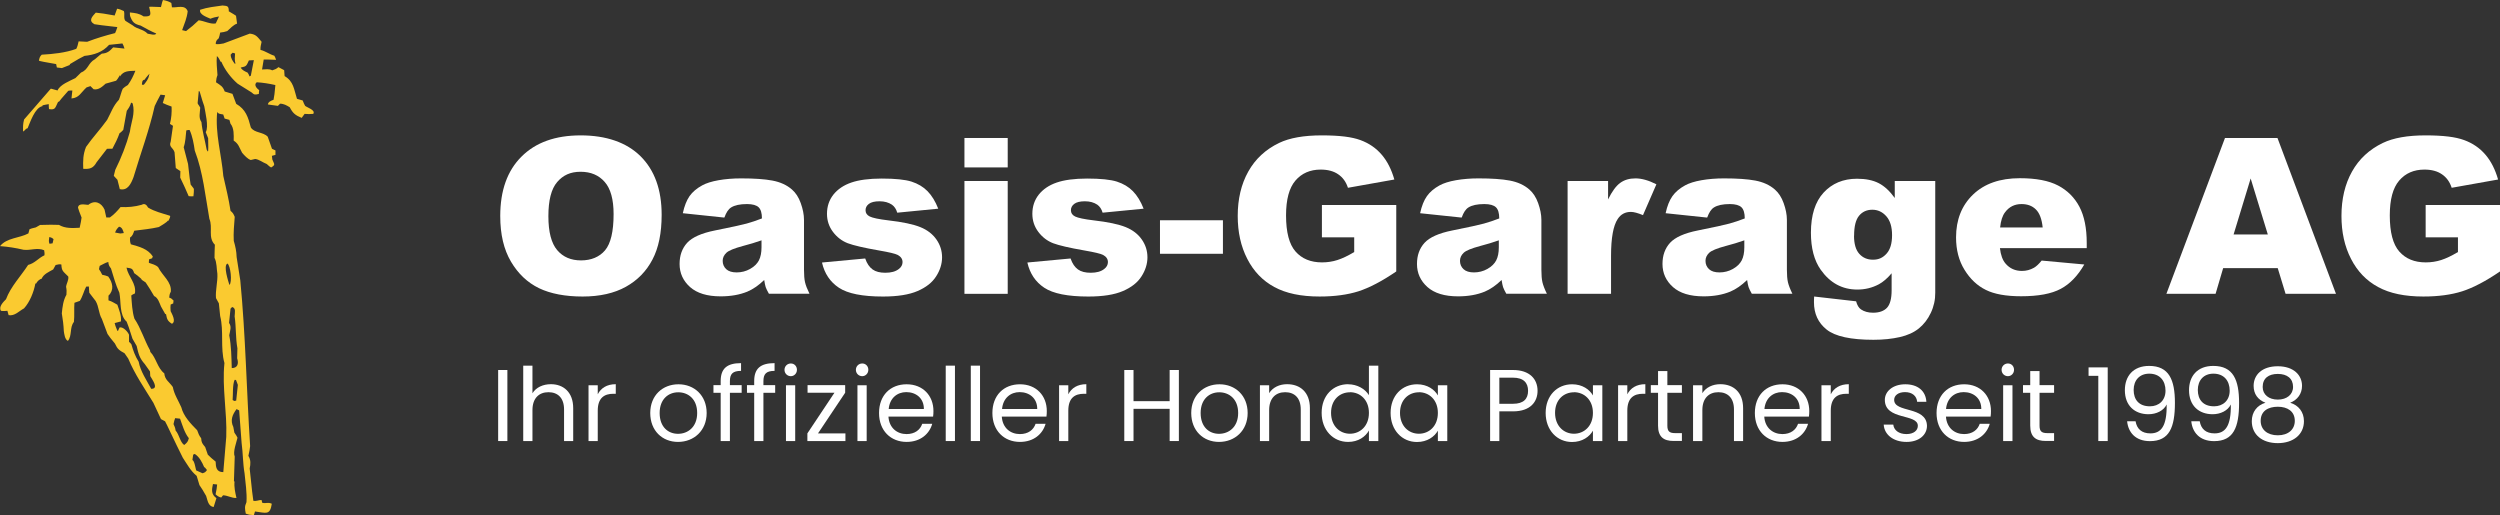 <?xml version="1.0" encoding="UTF-8"?><svg id="a" xmlns="http://www.w3.org/2000/svg" viewBox="0 0 287.16 59.17"><rect x="0" y="0" width="287.16" height="59.17" fill="#333333" stroke="none"/><path d="M26.98,7.34c-.24-.31-.49-.66-.48-1.07.07-.07.14-.14.21-.21.14.02.24.05.29.09-.03.42-.07.76.05,1.15-.03,0-.05.02-.07.03h0ZM28.67,8.79c-.08-.21-.16-.36-.23-.45-.29-.13-.64-.28-.79-.58.68-.14.64-.18.94-.82.19-.01.38-.02.57-.03-.11.59-.23,1.19-.35,1.79-.06.03-.11.06-.16.09h.02ZM16.3,9.73c.03-.25,0-.54.32-.58.03-.07.15-.24.38-.5.34-.39.08,0,.12.01-.07.44-.33.72-.59,1.07h-.24,0ZM23.83,17.35c-.03-.06-.06-.11-.09-.16-.19-1.06-.51-2.12-.6-3.17-.35-.48-.17-1.08-.14-1.66-.16-.3-.26-.36-.3-.51.04-.47.08-.93.13-1.39.03.01.07.03.1.04.26.91.44,1.47.53,1.69.1.63.55,2.39.17,2.99.09.23.18.46.28.7.02.94.02,1.43,0,1.47-.03.06-.06.01-.09.02h0v-.02ZM13.82,26.82c-.21-.04-.4-.08-.6-.11.11-.3.21-.43.45-.67.35.04.47.44.55.73-.13.01-.27.03-.4.05h0ZM5.68,27.99c-.11-.26-.05-.49-.02-.76.21.04.33.09.49.24-.04.15-.07.32-.11.48-.12.01-.24.03-.35.05h0ZM26.35,32.73c-.12-.41-.73-2.2-.23-2.46.37.23.57,2.18.23,2.46h0ZM26.62,42.26c-.04-1.26-.05-2.52-.29-3.75.09-.52.3-.96-.02-1.42.06-.55.11-1.1.17-1.64.09-.07.14-.13.17-.19.49.12.31.67.3,1.08.18,1.21.1,2.46.32,3.67,0,.37-.03.75-.03,1.14.19.59.08,1.13-.62,1.13h0v-.02ZM17.35,44.63c-.52-.97-1.22-1.98-1.42-3.08-.41-.65-.63-1.27-.84-2.01-.12-.15-.21-.24-.27-.27,0-.28,0-.55,0-.82-.14-.34-.66-.93-1.08-.84-.07.12-.12.26-.18.39h-.08c-.19-.45-.29-.75-.31-.89.23-.06.48-.13.72-.19.07-.68-.2-1.28-.41-1.92-.36-.19-.61-.38-1.02-.5v-.54c.67-.64.5-1.48-.03-2.2-.19-.08-.42-.15-.69-.2-.11-.24-.23-.45-.37-.64.02-.13.05-.26.08-.38.36-.16.6-.35.99-.45.03.35.11.49.31.75.29.93.54,1.89.96,2.78.22,1.04-.03,2.56.84,3.33.09.19.32.85.67,1.96.16.27.32.55.48.83.2.92.34,1.42.93,2.08.2.28.4.57.6.85,0,.18.02.35.03.53.22.4,1.05,1.49.09,1.46h0v-.03ZM26.93,46.06c-.07-.04-.14-.08-.21-.11.06-.64-.03-1.75.23-2.32.05,0,.1,0,.16.02.07.18.14.36.21.56-.06.6-.13,1.2-.19,1.81-.07,0-.13.02-.2.04h0ZM21.15,51.11c-.48-.35-.55-1.18-.98-1.66-.03-.28-.12-.49-.24-.74.06-.29.12-.52.19-.68.18.02.37.04.56.06.27.73.51,1.63,1.01,2.24-.09.41-.22.53-.54.79h0ZM23.26,54.36c-.24-.11-.49-.23-.73-.33-.08-.26-.19-1.11-.43-1.19.03-.21.06-.41.09-.62.06-.03.11-.06.18-.08.54.35.83.94,1.08,1.51.19.08.17.23.33.33-.17.25-.25.3-.52.38h0ZM28.64,59.12c.17.02.35.04.52.05.04-.14.08-.29.13-.42,1.25.15,1.73.49,1.93-.89-.47-.21-.66.01-1.1-.11-.03-.11-.06-.22-.08-.32-.34,0-.6.17-.94.09-.05-.22-.19-1.45-.42-3.7.11-.53.14-.99-.15-1.46.1-.43.17-.8.2-1.12-.41-6.35-.52-12.72-1.13-19.04-.14-.89-.29-1.78-.42-2.67-.02-.68-.14-1.21-.33-1.87-.05-.91.04-1.83.11-2.75-.13-.32-.21-.47-.48-.69-.2-1.34-.53-2.67-.83-4-.2-2.43-.96-4.93-.7-7.37.11.25.43.25.69.3.05.16.11.31.16.47.18.05.37.09.55.15.04.14.08.28.12.43.43.53.38,1.31.37,1.95.59.39.62.77.97,1.4.27.31.61.7.99.83.17-.04.34-.09.51-.12.45.05.88.41,1.33.58.22.21.39.35.5.4.53-.33.37-.34.14-.92-.02-.14-.04-.28-.05-.42.14-.04.27-.08.41-.11v-.51c-.13-.07-.27-.13-.4-.19-.16-.46-.33-.93-.49-1.39-.54-.56-1.53-.41-1.94-1.06-.31-1.18-.58-2.08-1.68-2.71-.14-.38-.29-.77-.43-1.15-.3-.09-.59-.19-.89-.27-.22-.59-.43-.68-1-1.06.02-.3.06-.54.17-.82-.04-.71-.15-1.47-.07-2.19.2.15.31.43.43.65.02,0,.05,0,.09.01.39.92,1.1,1.85,1.86,2.51.54.33,1.07.66,1.6,1,.33.31.41.28.84.18,0-.15.03-.29.04-.43-.29-.21-.65-.62-.28-.91.7.04,1.45.16,2.14.32-.07.84-.14,1.4-.21,1.69-.26.1-.62.23-.65.54.38.05.76.11,1.15.16.08-.09.17-.18.25-.25.43,0,.77.2,1.11.41.36.69.64.92,1.37,1.22.11-.15.22-.31.34-.46.33.03.66.03.99,0,.3-.44-.71-.73-.93-.92-.09-.14-.18-.35-.28-.62-.22-.07-.44-.13-.66-.19-.35-1.12-.39-2.01-1.42-2.61-.02-.23-.04-.46-.05-.68-.22-.12-.44-.24-.66-.35-.21.2-.43.28-.71.37-.35-.2-.78-.11-1.17-.1.06-.38.12-.76.19-1.14.22-.01.69,0,1.42.03-.05-.17-.11-.32-.2-.47-.57-.17-1.01-.53-1.59-.67-.02-.33.06-.61.13-.93-.48-.57-.64-.86-1.36-.94-1,.38-2,.75-3.01,1.13-.31.06-.59.11-.9.07,0-.32.1-.46.34-.66.06-.15.12-.37.17-.66.29-.02.53-.08.81-.17.35-.3.69-.71,1.13-.86-.04-.3-.08-.6-.12-.9-.09-.07-.36-.24-.83-.51,0-.64-.16-.61-.72-.67-.86.12-1.73.21-2.57.49-.15.56.82.86,1.18,1.03.33-.14.63-.2.99-.26-.13.26-.26.53-.38.8-.56.13-1.35-.3-1.96-.36-.46.45-.94.86-1.45,1.24-.15-.04-.3-.07-.45-.11.26-.72.56-1.41.64-2.17-.3-.8-1.2-.39-1.81-.45-.03-.17-.05-.34-.07-.5-.3-.19-.61-.27-.96-.34-.04.05-.12.32-.23.81-.87-.04-1.32-.05-1.36-.02.21.89.32,1.14-.64,1.09-.54-.35-.92-.38-1.57-.45,0,.13,0,.26.02.4.27.72.47.92,1.22,1.11.59.33,1.17.65,1.79.91-.12.27-.76.04-.99.02-.53-.55-1.17-.48-1.74-.97-.27-.17-.54-.34-.82-.51-.24-.3-.04-.75-.17-1.12-.27-.12-.49-.23-.78-.27-.1.25-.19.51-.28.78-.97-.18-1.7-.29-2.17-.33-.42.46-.88.92-.16,1.33.25.05,1.13.16,2.64.33-.09.29-.17.52-.26.69-1.11.28-2.14.59-3.21,1-.33-.02-.65-.03-.98-.05-.07.29-.12.6-.27.86-1.21.45-2.67.6-3.96.67-.22.18-.28.41-.33.69.09.05.75.18,1.98.39.02.13.05.26.08.39.19.02.38.04.58.07.3-.13.6-.24.91-.36v-.09c.79-.48,1.35-.8,1.68-.95,1.12-.12,2.07-.42,2.83-1.27.51-.06,1.02-.11,1.53-.16.08.12.16.32.24.59-.43-.05-.87-.09-1.3-.14-.41.44-.68.68-1.3.72-.07.03-.34.24-.79.64-.81.44-.74,1.19-1.6,1.53-.22.22-.43.43-.65.64-.6.31-1.77.74-2.05,1.42-.25-.07-.51-.14-.77-.21-1.02,1.17-2.05,2.35-3.07,3.54-.14.5-.13.87-.12,1.39.2-.08.26-.33.52-.38.29-.66.83-2.37,1.71-2.54v-.09c.23-.06.48-.1.72-.14,0,.19,0,.38.03.57.77.13.7-.17,1.05-.85.03,0,.05,0,.09.01.02-.06.38-.48,1.07-1.26.11-.03.26-.04.47-.03-.03.3-.06.61-.1.91.9-.08,1.06-.66,1.73-1.27.15-.05.3-.1.45-.15.12.12.24.23.36.36.56.11,1-.29,1.38-.64.4-.12.8-.23,1.21-.34.11-.11.22-.28.35-.5.19-.33.05,0,.09.01.42-.67,1.04-.62,1.77-.65-.25.62-.47,1.08-.86,1.63-.26.15-.46.3-.59.43-.14.28-.29.92-.44,1.27-.66.69-.9,1.46-1.35,2.3-.76,1.07-1.68,2.04-2.43,3.12-.35.88-.35,1.56-.32,2.51.76.05,1.15-.06,1.54-.76.4-.52.79-1.03,1.19-1.54.2,0,.41,0,.62-.01.32-.59.6-1.16.82-1.78.08-.03.22-.16.43-.38.13-.73.26-1.46.4-2.19.23-.32.4-.57.5-.95.06.03.12.06.18.1.31,1.18-.17,2.09-.32,3.25-.41,1.52-.98,2.97-1.68,4.38-.06.23-.12.46-.17.69.14.15.28.29.42.45.09.35.18.71.27,1.07.91.23,1.3-.64,1.58-1.38.8-2.69,1.82-5.42,2.43-8.16.15-.33.38-.77.67-1.31.17.02.35.04.53.07-.09.3-.18.59-.27.89.25.13.59.26,1.01.41.03.67-.02,1.34-.19,1.99.12.07.23.15.35.22-.09.6-.18,1.21-.26,1.81-.25.64.26.66.44,1.23.04.6.09,1.2.14,1.81.17.11.35.24.53.36,0,.24-.02.49-.02.74.39.81.72,1.52.97,2.13.21.03.4.03.55.01.04-.35.06-.63.05-.84-.07-.15-.22-.27-.37-.5-.05-.19-.15-.98-.3-2.37-.17-.64-.34-1.28-.5-1.92.21-.6.23-1.3.3-1.93.17-.05.29-.06.38-.05.33.72.48,1.58.59,2.36.96,2.53,1.21,5.19,1.68,7.84.43,1.02-.2,2.13.63,2.98-.02.5-.04,1-.04,1.51.28.53.23,1.24.33,1.83.05.92-.24,1.89-.16,2.79.11.19.22.4.33.6.05.49.1.97.15,1.46.44,1.76,0,3.63.49,5.4-.29,2.83.32,5.65.21,8.48-.11,1.35-.23,2.69-.34,4.05-.81,0-.86-.59-.88-1.21-.37-.29-.67-.56-.9-.8-.1-.29-.2-.58-.3-.87-.32-.39-.44-.51-.46-1.01-.24-.3-.33-.56-.46-.92-.73-.74-1.57-1.61-1.82-2.63-.34-.78-.82-1.48-.98-2.34-.41-.59-.91-.81-.98-1.57-.78-.58-.94-1.8-1.6-2.45-.02-.07-.03-.13-.04-.2-.65-1.17-1.05-2.54-1.79-3.63-.26-.82-.3-1.81-.36-2.66.04-.05.18-.13.42-.24.18-1.17-.75-1.88-.97-2.96.56.09.7.06.88.63.24.16.49.36.74.59.38.35,0,.05,0,.09.19.13.38.26.58.39.32.47.64.99.97,1.56.45.2.61.78.79,1.2.16.29.33.58.49.87.02,0,.05,0,.09.01.12.59.16.78.68,1.11.51-.26,0-1.13-.15-1.45-.03-.29-.03-.55,0-.76.09-.04.2-.08.3-.13,0-.11.02-.22.04-.32-.18-.18-.25-.27-.5-.34.02-.29.04-.43.18-.68.12-1.14-.97-1.83-1.46-2.83-.29-.27-.69-.36-1.06-.49,0-.14,0-.28.03-.41.11-.04.23-.08.34-.11.03-.08.05-.15.08-.22-.59-.88-1.53-1.11-2.52-1.39-.1-.27-.11-.48-.09-.78.31-.2.35-.44.48-.78.94-.12,1.9-.21,2.82-.42.03-.02.97-.56,1.02-.72.04,0,.07,0,.1-.02.13-.25.19-.41.19-.48,0-.1-.09-.08-.13-.11-.82-.26-1.68-.46-2.41-.91-.17-.31-.39-.52-.73-.32-.81.23-1.6.3-2.43.26-.38.46-.74.85-1.23,1.2h-.41c-.06-.3-.13-.6-.2-.9-.37-.82-1.14-1.14-1.87-.55-.33,0-1.12-.25-1.18.32.04.18.18.56.41,1.14-.03.29-.11.68-.22,1.17-.85.04-1.64.1-2.38-.33-.55-.03-1.28-.02-2.17.01-.17.09-.33.19-.49.28-.36.08-.6.15-.72.21-.04.15-.09.31-.13.48-1.04.56-2.46.48-3.26,1.46.96.07,1.77.2,2.71.42.85.09,1.55-.28,2.36.05.05.24.06.43.04.58-.72.33-1.09.91-1.88,1.11-.84,1.3-1.99,2.47-2.54,3.94-.31.31-.88.88-.58,1.33.26.05.48.02.74,0,.04.16.09.33.14.5.71.12,1.18-.46,1.77-.78.66-.72,1.13-1.89,1.3-2.85h.09c.09-.22.4-.52.63-.55.22-.54.86-.8,1.33-1.07.09-.17.19-.35.28-.51.23-.05.43-.12.66-.06.03.77.2.78.79,1.38.08.39-.2.77-.25,1.18.07.34.07.57.04.92-.37.63-.46,1.42-.53,2.14.12.68.2,1.34.23,2.04.06.36.11.93.47,1.12.5-.61.18-1.57.69-2.18.08-.74,0-1.47.06-2.2.2-.08.41-.15.62-.22.33-.51.45-1.11.73-1.64.1,0,.2-.01.31-.01,0,.24.03.48.05.72.24.31.49.63.73.95.39.68.32,1.37.71,2.05.21.57.43,1.15.65,1.73.17.26.45.63.85,1.1.29.64.49.77,1.11,1.12.14.2.27.4.42.61.75,1.8,1.87,3.42,2.89,5.08.29.61.57,1.24.87,1.87.15.08.31.16.47.25.1.13,1.12,2.37,2.04,4.19.48.72.9,1.52,1.59,2.08.1.35.2.7.32,1.06.21.29.46.7.77,1.25.17.5.22,1.17.86,1.27.11-.34.21-.68.32-1.02-.61-.43-.55-.97-.4-1.62.15.02.31.03.48.05-.02.32-.08.7-.18,1.13.19.18.38.31.65.37.07-.09.14-.18.21-.26.55.02.97.33,1.54.31-.14-.62-.29-1.25-.22-1.89-.03-.01-.05-.02-.07-.03.03-.95.06-1.9.09-2.84-.23-.54.2-1.63.32-2.16-.06-.14-.18-.34-.36-.59-.05-.21-.08-.43-.12-.64-.37-.78-.12-1.4.37-2.06.1.05.2.09.3.15.09,1.23.18,2.48.28,3.73.16,1.17.14,2.35.34,3.5.1,1.08.29,2.22.22,3.31-.23.52-.19.74-.08,1.32.13.04.26.08.4.12h.01Z" style="fill:#faca30; fill-rule:evenodd;"/><path d="M57.46,24.81c0-2.92.81-5.2,2.44-6.82,1.63-1.63,3.89-2.44,6.8-2.44s5.27.8,6.88,2.4,2.42,3.84,2.42,6.72c0,2.09-.35,3.81-1.06,5.15-.7,1.34-1.72,2.38-3.05,3.12s-2.99,1.12-4.97,1.12-3.69-.32-5.01-.96c-1.32-.64-2.4-1.66-3.22-3.05-.82-1.39-1.23-3.13-1.23-5.22v-.02ZM62.99,24.84c0,1.81.34,3.1,1.01,3.89s1.58,1.18,2.74,1.18,2.11-.39,2.76-1.16.98-2.16.98-4.16c0-1.68-.34-2.92-1.02-3.69-.68-.78-1.6-1.17-2.77-1.17s-2.01.39-2.69,1.18c-.68.79-1.01,2.1-1.01,3.92h0Z" style="fill:#fff;"/><path d="M83.18,24.99l-4.75-.5c.18-.83.44-1.48.77-1.96.34-.48.82-.89,1.46-1.24.46-.25,1.08-.45,1.88-.59.8-.14,1.66-.21,2.59-.21,1.49,0,2.69.08,3.59.25s1.66.51,2.26,1.04c.42.37.76.88,1,1.56.24.67.37,1.31.37,1.92v5.73c0,.61.04,1.09.12,1.43.08.35.25.79.51,1.32h-4.66c-.19-.33-.31-.59-.37-.76s-.11-.45-.17-.82c-.65.63-1.3,1.07-1.94,1.34-.88.36-1.9.54-3.06.54-1.55,0-2.72-.36-3.52-1.07-.8-.72-1.2-1.6-1.2-2.65,0-.99.29-1.79.87-2.43.58-.63,1.64-1.11,3.2-1.42,1.86-.37,3.07-.64,3.63-.79.55-.15,1.14-.35,1.76-.59,0-.61-.13-1.04-.38-1.28s-.7-.37-1.33-.37c-.81,0-1.42.13-1.83.39-.32.2-.57.59-.77,1.15h-.03ZM87.49,27.6c-.68.24-1.4.46-2.14.65-1.01.27-1.65.53-1.92.79-.28.27-.42.57-.42.92,0,.39.14.71.41.96s.67.37,1.2.37,1.07-.13,1.54-.4c.48-.27.81-.6,1.01-.98.2-.39.3-.89.3-1.51v-.79h.02Z" style="fill:#fff;"/><path d="M94.45,30.15l4.93-.46c.2.59.49,1,.85,1.26s.85.38,1.46.38c.67,0,1.18-.14,1.55-.43.28-.21.43-.48.43-.79,0-.36-.19-.63-.56-.83-.27-.14-.98-.31-2.14-.51-1.73-.3-2.92-.58-3.59-.83-.67-.26-1.24-.69-1.7-1.3-.46-.61-.69-1.3-.69-2.08,0-.85.25-1.59.74-2.21.5-.62,1.18-1.08,2.05-1.38.87-.3,2.04-.46,3.5-.46,1.55,0,2.69.12,3.42.35.74.24,1.35.6,1.84,1.1s.9,1.17,1.23,2.01l-4.71.46c-.12-.42-.33-.72-.61-.92-.39-.26-.86-.39-1.42-.39s-.97.1-1.23.3c-.26.2-.38.44-.38.73,0,.32.16.56.49.72s1.03.31,2.12.44c1.65.19,2.88.45,3.69.78s1.42.81,1.85,1.43.64,1.3.64,2.04-.23,1.48-.68,2.18c-.45.71-1.16,1.27-2.14,1.69-.97.42-2.3.63-3.97.63-2.37,0-4.05-.34-5.06-1.01s-1.65-1.63-1.94-2.88l.03-.02Z" style="fill:#fff;"/><path d="M110.78,15.85h4.97v3.38h-4.97v-3.38ZM110.78,20.79h4.97v12.96h-4.97v-12.96Z" style="fill:#fff;"/><path d="M118.04,30.15l4.93-.46c.2.59.49,1,.85,1.26s.85.38,1.46.38c.67,0,1.18-.14,1.55-.43.28-.21.43-.48.43-.79,0-.36-.19-.63-.56-.83-.27-.14-.98-.31-2.14-.51-1.73-.3-2.92-.58-3.59-.83-.67-.26-1.24-.69-1.7-1.3-.46-.61-.69-1.3-.69-2.08,0-.85.25-1.59.74-2.21.5-.62,1.18-1.08,2.05-1.38.87-.3,2.04-.46,3.5-.46,1.55,0,2.69.12,3.42.35.74.24,1.35.6,1.84,1.1s.9,1.17,1.23,2.01l-4.71.46c-.12-.42-.33-.72-.61-.92-.39-.26-.86-.39-1.42-.39s-.97.1-1.23.3c-.26.2-.38.44-.38.73,0,.32.16.56.49.72s1.03.31,2.12.44c1.65.19,2.88.45,3.69.78s1.42.81,1.85,1.43.64,1.3.64,2.04-.23,1.48-.68,2.18c-.45.71-1.16,1.27-2.14,1.69-.97.42-2.3.63-3.97.63-2.37,0-4.05-.34-5.06-1.01s-1.65-1.63-1.94-2.88l.03-.02Z" style="fill:#fff;"/><path d="M133.24,25.3h7.23v3.85h-7.23v-3.85Z" style="fill:#fff;"/><path d="M151.84,27.27v-3.72h8.54v7.63c-1.64,1.12-3.08,1.87-4.34,2.28-1.26.4-2.75.6-4.47.6-2.12,0-3.85-.36-5.19-1.09-1.34-.72-2.38-1.8-3.11-3.23-.74-1.43-1.1-3.08-1.1-4.93,0-1.95.4-3.65,1.21-5.1s1.99-2.54,3.54-3.29c1.21-.58,2.84-.87,4.9-.87s3.46.18,4.44.54c.98.36,1.79.91,2.44,1.67.65.75,1.13,1.71,1.46,2.86l-5.33.95c-.22-.68-.59-1.19-1.12-1.55-.52-.36-1.19-.54-2.01-.54-1.21,0-2.18.42-2.9,1.26s-1.08,2.17-1.08,4c0,1.94.36,3.32,1.09,4.15s1.74,1.25,3.04,1.25c.62,0,1.21-.09,1.77-.27s1.2-.48,1.93-.92v-1.69h-3.71Z" style="fill:#fff;"/><path d="M167.87,24.99l-4.75-.5c.18-.83.44-1.48.78-1.96.34-.48.82-.89,1.46-1.24.46-.25,1.08-.45,1.88-.59.8-.14,1.66-.21,2.59-.21,1.49,0,2.69.08,3.59.25s1.66.51,2.26,1.04c.42.37.76.88,1,1.56.24.67.37,1.31.37,1.92v5.73c0,.61.04,1.09.12,1.43s.25.79.51,1.32h-4.66c-.19-.33-.31-.59-.37-.76s-.11-.45-.17-.82c-.65.63-1.3,1.07-1.94,1.34-.88.36-1.9.54-3.06.54-1.55,0-2.72-.36-3.52-1.07-.8-.72-1.2-1.6-1.2-2.65,0-.99.29-1.79.87-2.43.58-.63,1.64-1.11,3.2-1.42,1.86-.37,3.07-.64,3.62-.79s1.14-.35,1.76-.59c0-.61-.13-1.04-.38-1.28s-.7-.37-1.33-.37c-.81,0-1.42.13-1.83.39-.32.2-.57.59-.77,1.15h-.03ZM172.18,27.6c-.68.24-1.4.46-2.14.65-1.01.27-1.65.53-1.92.79-.28.27-.42.57-.42.92,0,.39.14.71.41.96s.67.37,1.2.37,1.07-.13,1.54-.4c.48-.27.81-.6,1.01-.98.2-.39.3-.89.3-1.51v-.79h.02Z" style="fill:#fff;"/><path d="M180.06,20.79h4.65v2.12c.45-.92.91-1.55,1.39-1.9s1.06-.52,1.76-.52,1.53.23,2.4.68l-1.54,3.54c-.59-.24-1.05-.37-1.39-.37-.65,0-1.16.27-1.51.81-.51.76-.77,2.17-.77,4.25v4.35h-4.99v-12.96h0Z" style="fill:#fff;"/><path d="M196.07,24.99l-4.75-.5c.18-.83.44-1.48.78-1.96.34-.48.82-.89,1.46-1.24.46-.25,1.08-.45,1.88-.59.8-.14,1.66-.21,2.59-.21,1.49,0,2.69.08,3.59.25s1.66.51,2.26,1.04c.42.37.76.88,1,1.56.24.67.37,1.31.37,1.92v5.73c0,.61.04,1.09.12,1.43s.25.79.51,1.32h-4.66c-.19-.33-.31-.59-.37-.76s-.11-.45-.17-.82c-.65.63-1.3,1.07-1.94,1.34-.88.36-1.9.54-3.06.54-1.55,0-2.72-.36-3.52-1.07-.8-.72-1.2-1.6-1.2-2.65,0-.99.29-1.79.87-2.43.58-.63,1.64-1.11,3.2-1.42,1.86-.37,3.07-.64,3.62-.79s1.14-.35,1.76-.59c0-.61-.13-1.04-.38-1.28s-.7-.37-1.33-.37c-.81,0-1.42.13-1.83.39-.32.2-.57.59-.77,1.15h-.03ZM200.38,27.6c-.68.24-1.4.46-2.14.65-1.01.27-1.65.53-1.92.79-.28.27-.42.57-.42.92,0,.39.14.71.41.96s.67.37,1.2.37,1.07-.13,1.54-.4c.48-.27.81-.6,1.01-.98.2-.39.3-.89.3-1.51v-.79h.02Z" style="fill:#fff;"/><path d="M217.64,20.79h4.65v12.82c.01.81-.16,1.59-.51,2.33s-.81,1.33-1.38,1.79c-.57.46-1.3.79-2.18.99s-1.89.31-3.03.31c-2.6,0-4.39-.39-5.37-1.17s-1.46-1.83-1.46-3.14c0-.16,0-.38.02-.66l4.82.55c.12.45.31.76.56.93.37.25.83.38,1.38.38.72,0,1.25-.19,1.61-.57.35-.38.53-1.05.53-2v-1.96c-.49.58-.98,1-1.46,1.26-.77.41-1.59.61-2.48.61-1.73,0-3.13-.76-4.2-2.27-.76-1.07-1.13-2.5-1.13-4.26,0-2.02.49-3.56,1.46-4.61s2.25-1.59,3.83-1.59c1.01,0,1.84.17,2.5.51s1.27.91,1.84,1.7v-1.95ZM212.96,27.07c0,.94.2,1.63.6,2.08.4.45.92.68,1.58.68s1.14-.23,1.56-.7c.42-.47.63-1.17.63-2.12s-.22-1.67-.66-2.17-.98-.75-1.61-.75-1.14.23-1.52.69c-.38.46-.57,1.22-.57,2.29h-.01Z" style="fill:#fff;"/><path d="M239.68,28.5h-9.96c.09.8.31,1.39.65,1.78.48.56,1.11.84,1.88.84.49,0,.95-.12,1.39-.37.27-.16.56-.43.87-.82l4.9.45c-.75,1.3-1.65,2.24-2.71,2.8-1.06.57-2.58.85-4.55.85-1.72,0-3.07-.24-4.05-.73-.98-.48-1.8-1.25-2.45-2.31-.65-1.05-.97-2.29-.97-3.72,0-2.03.65-3.67,1.95-4.92s3.09-1.88,5.38-1.88c1.86,0,3.32.28,4.39.84s1.89,1.38,2.45,2.44c.56,1.07.84,2.45.84,4.16v.59ZM234.63,26.12c-.1-.96-.36-1.65-.78-2.06-.42-.42-.97-.62-1.65-.62-.79,0-1.42.31-1.89.94-.3.39-.49.97-.57,1.75h4.89Z" style="fill:#fff;"/><path d="M261.64,30.8h-6.28l-.87,2.95h-5.65l6.73-17.9h6.03l6.72,17.9h-5.79l-.9-2.95h0ZM260.49,26.93l-1.97-6.43-1.96,6.43h3.93Z" style="fill:#fff;"/><path d="M278.62,27.27v-3.72h8.54v7.63c-1.64,1.12-3.08,1.87-4.34,2.28-1.26.4-2.75.6-4.47.6-2.12,0-3.86-.36-5.19-1.09-1.34-.72-2.38-1.8-3.11-3.23-.74-1.43-1.1-3.08-1.1-4.93,0-1.95.4-3.65,1.21-5.1s1.99-2.54,3.54-3.29c1.21-.58,2.84-.87,4.9-.87s3.46.18,4.44.54c.98.36,1.79.91,2.44,1.67.65.75,1.13,1.71,1.46,2.86l-5.33.95c-.22-.68-.59-1.19-1.12-1.55-.52-.36-1.19-.54-2.01-.54-1.21,0-2.18.42-2.9,1.26s-1.08,2.17-1.08,4c0,1.94.36,3.32,1.09,4.15s1.74,1.25,3.04,1.25c.62,0,1.21-.09,1.77-.27s1.2-.48,1.93-.92v-1.69h-3.71Z" style="fill:#fff;"/><path d="M57.22,42.5h1.06v8.16h-1.06v-8.16Z" style="fill:#fff;"/><path d="M60.1,42h1.06v3.17c.42-.68,1.22-1.04,2.12-1.04,1.43,0,2.56.91,2.56,2.75v3.78h-1.05v-3.63c0-1.31-.71-1.98-1.79-1.98s-1.84.68-1.84,2.06v3.55h-1.06v-8.66h0Z" style="fill:#fff;"/><path d="M68.66,50.66h-1.06v-6.41h1.06v1.04c.36-.71,1.05-1.16,2.07-1.16v1.1h-.28c-1.02,0-1.79.46-1.79,1.94v3.49h0Z" style="fill:#fff;"/><path d="M77.88,50.76c-1.81,0-3.19-1.29-3.19-3.32s1.43-3.3,3.24-3.3,3.24,1.28,3.24,3.3-1.46,3.32-3.29,3.32h0ZM77.88,49.83c1.11,0,2.2-.76,2.2-2.39s-1.06-2.38-2.17-2.38-2.14.76-2.14,2.38.99,2.39,2.11,2.39Z" style="fill:#fff;"/><path d="M82.78,45.12h-.83v-.88h.83v-.46c0-1.43.7-2.07,2.34-2.07v.89c-.96,0-1.28.35-1.28,1.18v.46h1.35v.88h-1.35v5.54h-1.06v-5.54Z" style="fill:#fff;"/><path d="M86.63,45.12h-.83v-.88h.83v-.46c0-1.43.7-2.07,2.34-2.07v.89c-.96,0-1.28.35-1.28,1.18v.46h1.35v.88h-1.35v5.54h-1.06v-5.54Z" style="fill:#fff;"/><path d="M90.11,42.48c0-.41.32-.73.73-.73s.7.32.7.73-.32.73-.7.73c-.41,0-.73-.32-.73-.73ZM90.28,44.25h1.06v6.41h-1.06v-6.41Z" style="fill:#fff;"/><path d="M97.08,45.11l-3.12,4.67h3.15v.88h-4.37v-.88l3.11-4.67h-3.09v-.87h4.32v.87h0Z" style="fill:#fff;"/><path d="M98.31,42.48c0-.41.32-.73.73-.73s.7.32.7.73-.32.73-.7.73c-.41,0-.73-.32-.73-.73ZM98.49,44.25h1.06v6.41h-1.06v-6.41Z" style="fill:#fff;"/><path d="M104.14,50.76c-1.83,0-3.17-1.29-3.17-3.32s1.3-3.3,3.17-3.3,3.08,1.31,3.08,3.07c0,.23-.01.42-.04.64h-5.13c.08,1.3.99,2.01,2.08,2.01.96,0,1.57-.49,1.8-1.18h1.15c-.33,1.17-1.36,2.08-2.95,2.08h.01ZM102.07,46.98h4.05c.01-1.25-.92-1.94-2.02-1.94-1.04,0-1.91.69-2.02,1.94h0Z" style="fill:#fff;"/><path d="M108.63,42h1.06v8.66h-1.06v-8.66Z" style="fill:#fff;"/><path d="M111.51,42h1.06v8.66h-1.06v-8.66Z" style="fill:#fff;"/><path d="M117.16,50.76c-1.83,0-3.17-1.29-3.17-3.32s1.3-3.3,3.17-3.3,3.08,1.31,3.08,3.07c0,.23-.01.42-.04.64h-5.13c.08,1.3.99,2.01,2.08,2.01.96,0,1.57-.49,1.8-1.18h1.15c-.33,1.17-1.36,2.08-2.95,2.08h.01ZM115.09,46.98h4.05c.01-1.25-.92-1.94-2.02-1.94-1.04,0-1.91.69-2.02,1.94h-.01Z" style="fill:#fff;"/><path d="M122.71,50.66h-1.06v-6.41h1.06v1.04c.36-.71,1.05-1.16,2.07-1.16v1.1h-.28c-1.02,0-1.79.46-1.79,1.94v3.49Z" style="fill:#fff;"/><path d="M134.35,46.96h-4.15v3.7h-1.06v-8.16h1.06v3.58h4.15v-3.58h1.06v8.16h-1.06v-3.7Z" style="fill:#fff;"/><path d="M140.02,50.76c-1.81,0-3.19-1.29-3.19-3.32s1.43-3.3,3.24-3.3,3.24,1.28,3.24,3.3-1.46,3.32-3.29,3.32h0ZM140.02,49.83c1.11,0,2.2-.76,2.2-2.39s-1.06-2.38-2.17-2.38-2.14.76-2.14,2.38.99,2.39,2.11,2.39h0Z" style="fill:#fff;"/><path d="M149.41,47.03c0-1.31-.71-1.98-1.79-1.98s-1.84.68-1.84,2.06v3.55h-1.06v-6.41h1.06v.91c.42-.67,1.19-1.03,2.06-1.03,1.49,0,2.62.91,2.62,2.75v3.78h-1.05v-3.63h0Z" style="fill:#fff;"/><path d="M154.86,44.14c1.01,0,1.93.51,2.38,1.25v-3.39h1.08v8.66h-1.08v-1.21c-.39.71-1.22,1.31-2.39,1.31-1.72,0-3.04-1.35-3.04-3.34s1.32-3.29,3.05-3.29h0ZM155.06,45.06c-1.17,0-2.17.85-2.17,2.36s1,2.4,2.17,2.4,2.18-.88,2.18-2.39-1.01-2.38-2.18-2.38h0Z" style="fill:#fff;"/><path d="M162.77,44.14c1.19,0,2.01.61,2.39,1.28v-1.17h1.08v6.41h-1.08v-1.19c-.39.69-1.22,1.3-2.4,1.3-1.71,0-3.03-1.35-3.03-3.34s1.32-3.29,3.04-3.29h0ZM162.98,45.06c-1.17,0-2.17.85-2.17,2.36s.99,2.4,2.17,2.4,2.18-.88,2.18-2.39-1.01-2.38-2.18-2.38h0Z" style="fill:#fff;"/><path d="M173.79,47.25h-1.57v3.41h-1.06v-8.16h2.63c1.92,0,2.82,1.05,2.82,2.39,0,1.24-.8,2.36-2.82,2.36ZM173.79,46.38c1.22,0,1.73-.57,1.73-1.49s-.52-1.51-1.73-1.51h-1.57v3h1.57Z" style="fill:#fff;"/><path d="M180.58,44.14c1.19,0,2.01.61,2.39,1.28v-1.17h1.08v6.41h-1.08v-1.19c-.39.69-1.22,1.3-2.4,1.3-1.71,0-3.03-1.35-3.03-3.34s1.32-3.29,3.04-3.29h0ZM180.79,45.06c-1.17,0-2.17.85-2.17,2.36s1,2.4,2.17,2.4,2.18-.88,2.18-2.39-1.01-2.38-2.18-2.38h0Z" style="fill:#fff;"/><path d="M186.92,50.66h-1.06v-6.41h1.06v1.04c.36-.71,1.05-1.16,2.07-1.16v1.1h-.28c-1.02,0-1.79.46-1.79,1.94v3.49Z" style="fill:#fff;"/><path d="M190.45,45.12h-.83v-.88h.83v-1.62h1.07v1.62h1.67v.88h-1.67v3.78c0,.63.23.85.89.85h.78v.9h-.96c-1.14,0-1.78-.47-1.78-1.76v-3.78h0Z" style="fill:#fff;"/><path d="M199.17,47.03c0-1.31-.71-1.98-1.79-1.98s-1.84.68-1.84,2.06v3.55h-1.07v-6.41h1.07v.91c.42-.67,1.19-1.03,2.06-1.03,1.49,0,2.62.91,2.62,2.75v3.78h-1.05v-3.63h0Z" style="fill:#fff;"/><path d="M204.74,50.76c-1.83,0-3.17-1.29-3.17-3.32s1.3-3.3,3.17-3.3,3.08,1.31,3.08,3.07c0,.23-.01.42-.04.64h-5.13c.08,1.3,1,2.01,2.08,2.01.96,0,1.57-.49,1.8-1.18h1.15c-.33,1.17-1.36,2.08-2.95,2.08h.01ZM202.67,46.98h4.05c.01-1.25-.92-1.94-2.03-1.94-1.04,0-1.91.69-2.02,1.94Z" style="fill:#fff;"/><path d="M210.29,50.66h-1.07v-6.41h1.07v1.04c.36-.71,1.05-1.16,2.07-1.16v1.1h-.28c-1.02,0-1.79.46-1.79,1.94v3.49Z" style="fill:#fff;"/><path d="M218.99,50.76c-1.5,0-2.55-.82-2.62-1.99h1.1c.06.62.61,1.09,1.51,1.09.84,0,1.31-.42,1.31-.95,0-1.43-3.79-.6-3.79-2.98,0-.98.92-1.79,2.35-1.79s2.35.76,2.42,2.01h-1.06c-.05-.64-.54-1.11-1.39-1.11-.78,0-1.25.38-1.25.89,0,1.52,3.72.69,3.77,2.98,0,1.05-.92,1.85-2.34,1.85h-.01Z" style="fill:#fff;"/><path d="M225.61,50.76c-1.83,0-3.17-1.29-3.17-3.32s1.3-3.3,3.17-3.3,3.08,1.31,3.08,3.07c0,.23-.01.42-.04.64h-5.13c.08,1.3,1,2.01,2.08,2.01.96,0,1.57-.49,1.8-1.18h1.15c-.33,1.17-1.36,2.08-2.95,2.08h.01ZM223.53,46.98h4.05c.01-1.25-.92-1.94-2.03-1.94-1.04,0-1.91.69-2.02,1.94Z" style="fill:#fff;"/><path d="M229.91,42.48c0-.41.32-.73.73-.73s.7.32.7.73-.32.73-.7.73c-.41,0-.73-.32-.73-.73ZM230.09,44.25h1.07v6.41h-1.07v-6.41Z" style="fill:#fff;"/><path d="M233.2,45.12h-.83v-.88h.83v-1.62h1.07v1.62h1.67v.88h-1.67v3.78c0,.63.23.85.89.85h.78v.9h-.96c-1.14,0-1.78-.47-1.78-1.76v-3.78h0Z" style="fill:#fff;"/><path d="M241.02,43.17h-1.12v-.97h2.2v8.46h-1.08v-7.49h0Z" style="fill:#fff;"/><path d="M245.3,48.39c.15.88.71,1.39,1.7,1.39,1.24,0,1.91-.84,1.87-3.32-.34.71-1.18,1.12-2.09,1.12-1.56,0-2.71-.97-2.71-2.76,0-1.62.96-2.79,2.79-2.79,2.29,0,2.96,1.61,2.96,4.24,0,2.82-.64,4.4-2.87,4.4-1.69,0-2.5-1.04-2.62-2.28h.98-.01ZM248.74,44.88c0-1.15-.66-1.96-1.87-1.96-1.1,0-1.79.75-1.79,1.87s.61,1.88,1.87,1.88c1.02,0,1.79-.67,1.79-1.8h0Z" style="fill:#fff;"/><path d="M252.67,48.39c.15.88.71,1.39,1.7,1.39,1.24,0,1.91-.84,1.87-3.32-.34.71-1.18,1.12-2.09,1.12-1.56,0-2.71-.97-2.71-2.76,0-1.62.96-2.79,2.79-2.79,2.29,0,2.96,1.61,2.96,4.24,0,2.82-.64,4.4-2.87,4.4-1.69,0-2.5-1.04-2.62-2.28h.98-.01ZM256.11,44.88c0-1.15-.66-1.96-1.87-1.96-1.1,0-1.79.75-1.79,1.87s.61,1.88,1.87,1.88c1.02,0,1.79-.67,1.79-1.8h0Z" style="fill:#fff;"/><path d="M258.86,44.32c0-1.24.94-2.25,2.77-2.25s2.79,1.02,2.79,2.25c0,.91-.53,1.62-1.36,1.94.96.29,1.58,1.06,1.58,2.12,0,1.53-1.22,2.52-3.01,2.52s-2.98-.98-2.98-2.52c0-1.07.62-1.84,1.57-2.12-.87-.34-1.36-1-1.36-1.94ZM259.67,48.34c0,1,.76,1.66,1.97,1.66s1.95-.68,1.95-1.66c0-1.09-.84-1.62-1.95-1.62s-1.97.49-1.97,1.62ZM263.39,44.44c0-.97-.69-1.49-1.75-1.49s-1.74.5-1.74,1.5c0,.88.71,1.45,1.74,1.45s1.75-.58,1.75-1.46h0Z" style="fill:#fff;"/></svg>